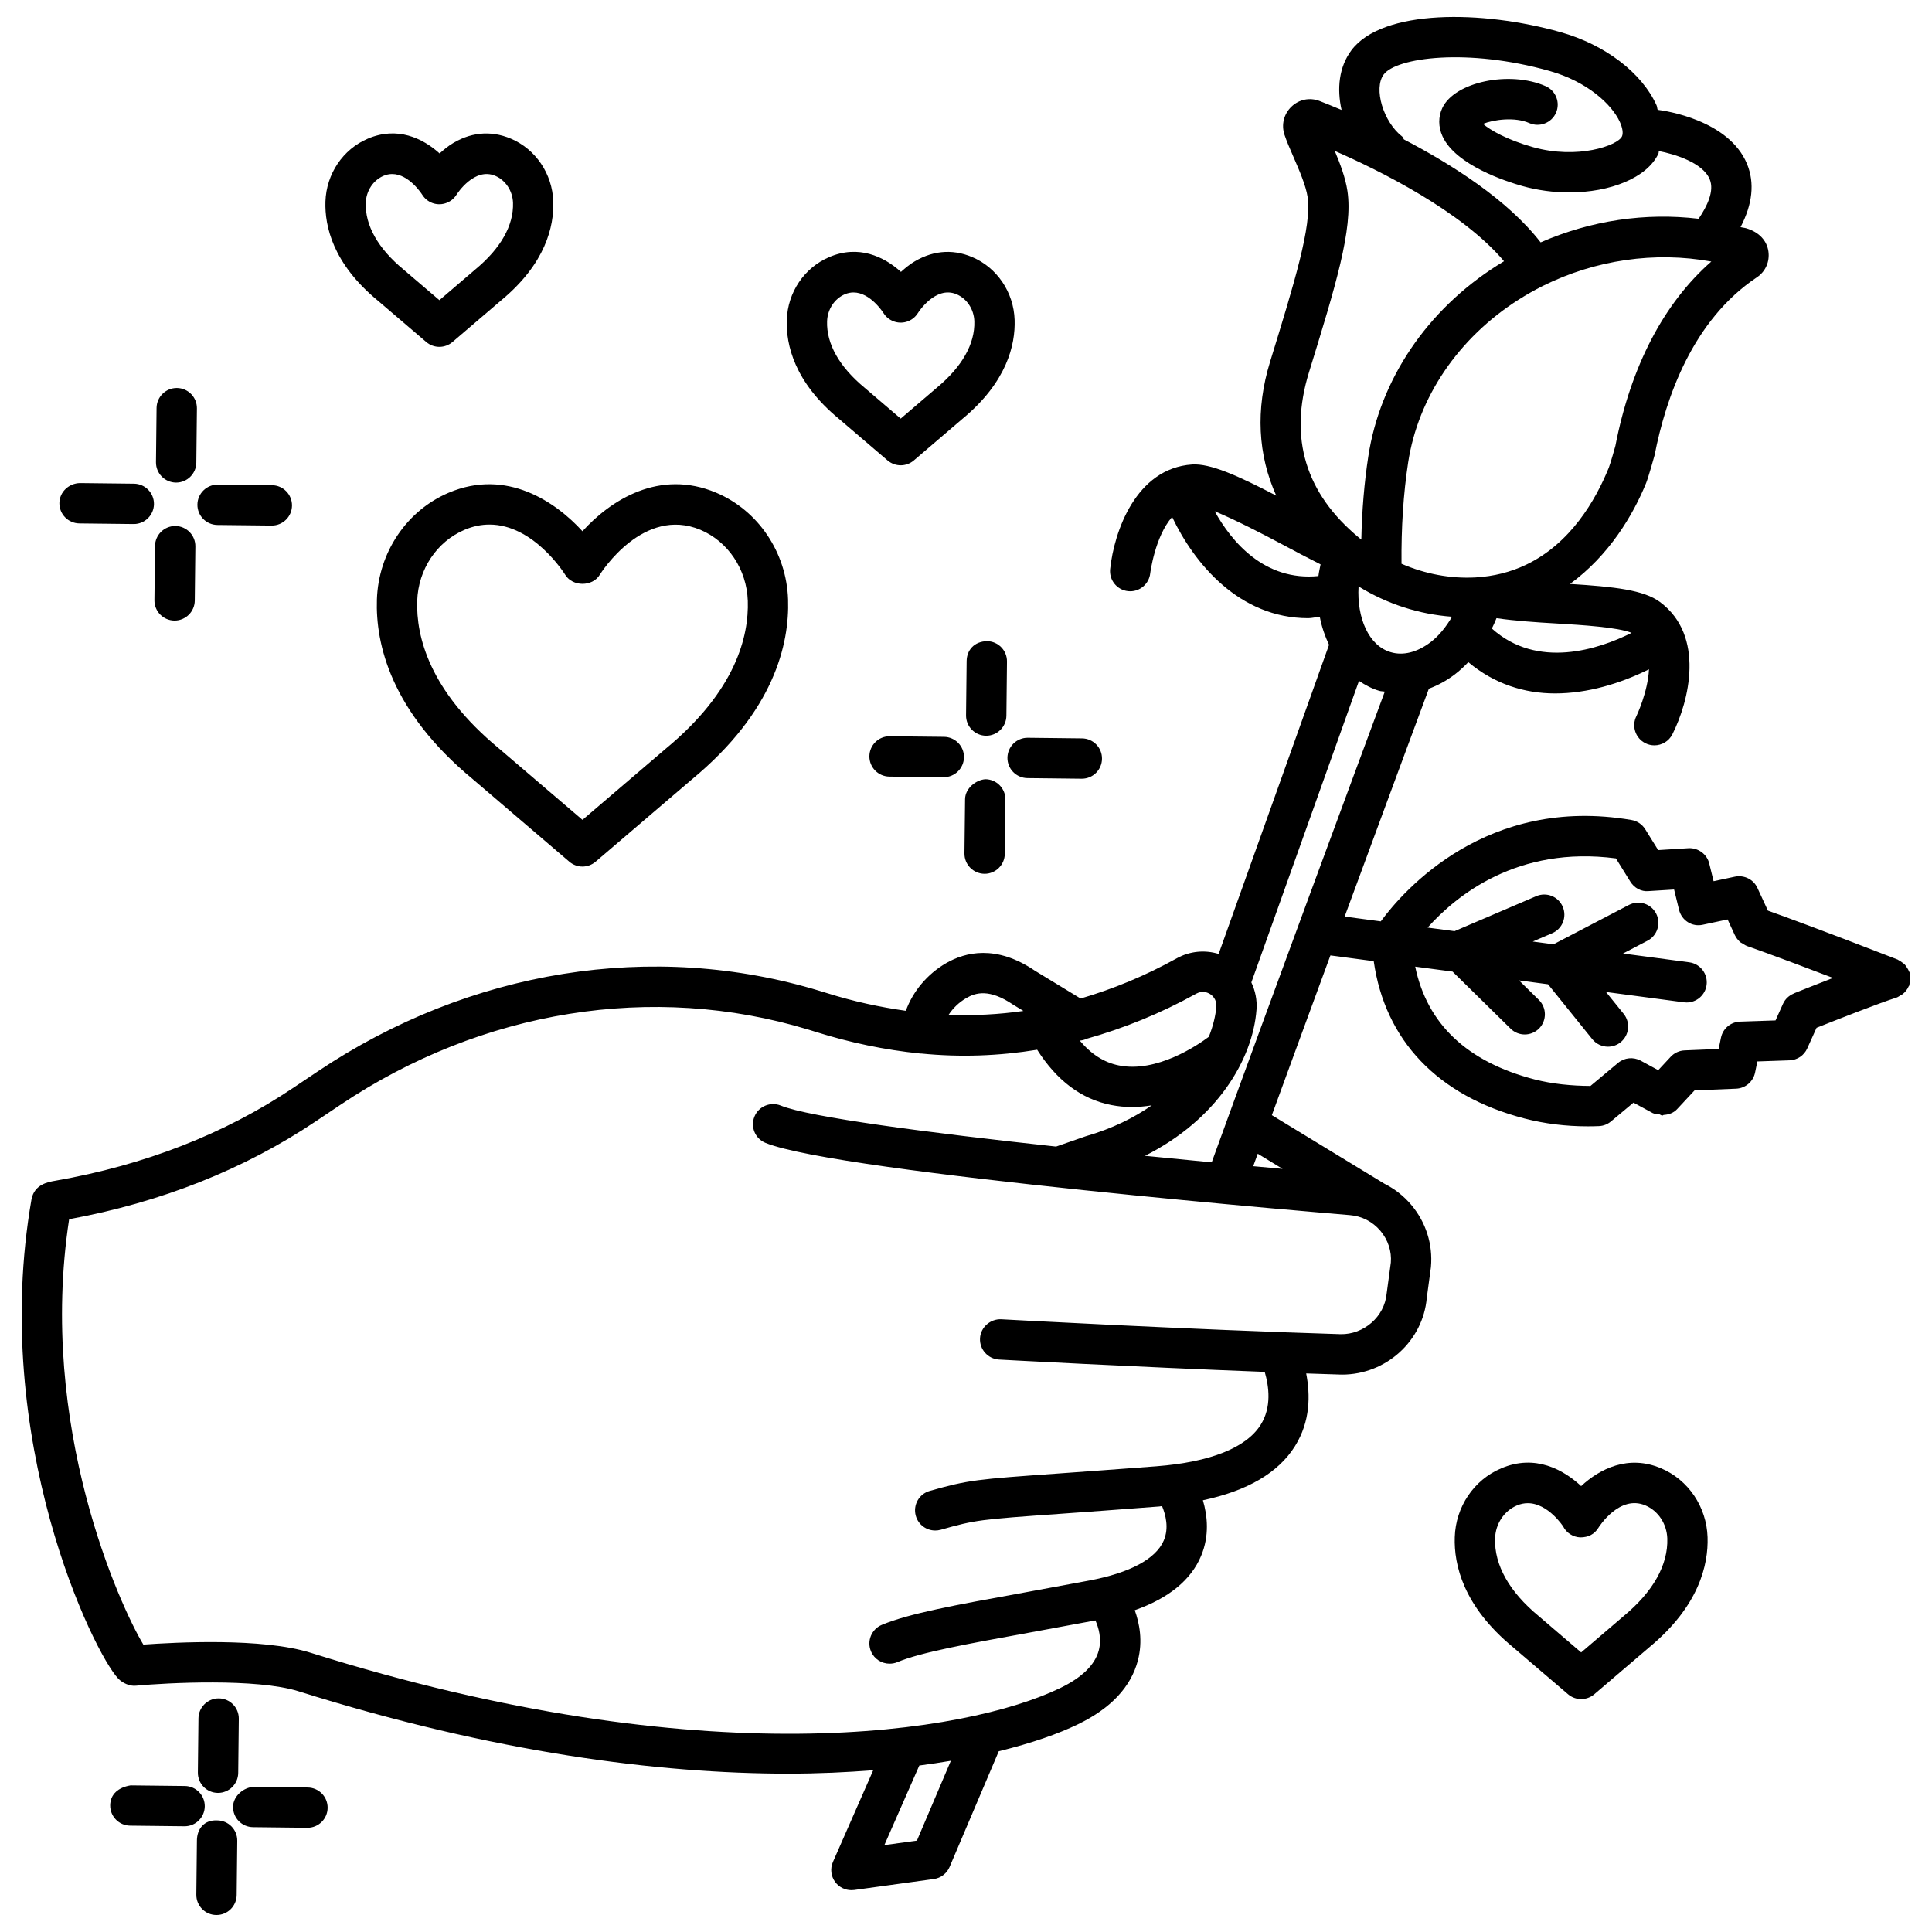 <?xml version="1.0" encoding="UTF-8"?>
<!-- Uploaded to: ICON Repo, www.svgrepo.com, Generator: ICON Repo Mixer Tools -->
<svg width="800px" height="800px" version="1.1" viewBox="144 144 512 512" xmlns="http://www.w3.org/2000/svg">
 <defs>
  <clipPath id="b">
   <path d="m196 626h11v25.902h-11z"/>
  </clipPath>
  <clipPath id="a">
   <path d="m149 148.09h502v496.91h-502z"/>
  </clipPath>
 </defs>
 <path d="m410.86 319.32c0.031-2.953-2.336-5.367-5.285-5.406-3.371 0.074-5.367 2.34-5.406 5.285l-0.156 14.375c-0.031 2.953 2.336 5.367 5.285 5.406h0.059c2.922 0 5.309-2.356 5.348-5.285z"/>
 <path d="m405.16 350.5c-2.414 0.141-5.367 2.336-5.406 5.285l-0.164 14.375c-0.031 2.953 2.336 5.367 5.285 5.406h0.059c2.922 0 5.309-2.356 5.348-5.285l0.164-14.375c0.031-2.953-2.332-5.371-5.285-5.406z"/>
 <path d="m410.98 344.8c-0.031 2.953 2.336 5.367 5.285 5.406l14.375 0.164h0.059c2.922 0 5.309-2.356 5.34-5.285 0.043-2.953-2.328-5.367-5.277-5.406l-14.375-0.164h-0.059c-2.922-0.004-5.309 2.356-5.348 5.285z"/>
 <path d="m394.18 339.27-14.375-0.156h-0.059c-2.922 0-5.309 2.356-5.348 5.285-0.031 2.953 2.336 5.367 5.285 5.406l14.375 0.156h0.059c2.922 0 5.309-2.356 5.348-5.285 0.031-2.953-2.332-5.367-5.285-5.406z"/>
 <path d="m202 594.09h-0.059c-2.922 0-5.309 2.356-5.348 5.277l-0.156 14.375c-0.031 2.953 2.336 5.367 5.285 5.398h0.059c2.922 0 5.309-2.356 5.348-5.277l0.156-14.375c0.031-2.953-2.332-5.367-5.285-5.398z"/>
 <g clip-path="url(#b)">
  <path d="m201.59 626.43c-3.562-0.195-5.367 2.34-5.406 5.277l-0.156 14.391c-0.031 2.953 2.336 5.367 5.285 5.398h0.059c2.922 0 5.309-2.34 5.348-5.277l0.156-14.391c0.031-2.953-2.332-5.371-5.285-5.398z"/>
 </g>
 <path d="m225.54 617.71-14.375-0.164c-2.492 0.117-5.367 2.328-5.406 5.277-0.031 2.953 2.336 5.367 5.285 5.398l14.375 0.164h0.059c2.922 0 5.309-2.34 5.348-5.277 0.031-2.953-2.332-5.371-5.285-5.398z"/>
 <path d="m192.98 617.31-14.375-0.164c-3.207 0.523-5.367 2.312-5.406 5.277-0.031 2.953 2.336 5.367 5.285 5.398l14.375 0.164h0.059c2.922 0 5.309-2.34 5.348-5.277 0.031-2.949-2.332-5.367-5.285-5.398z"/>
 <path d="m190.62 271.89h0.059c2.922 0 5.309-2.356 5.348-5.285l0.156-14.375c0.031-2.953-2.336-5.367-5.285-5.406h-0.059c-2.922 0-5.309 2.356-5.348 5.285l-0.156 14.375c-0.031 2.953 2.332 5.371 5.285 5.406z"/>
 <path d="m190.21 308.46h0.059c2.922 0 5.309-2.356 5.348-5.285l0.156-14.375c0.031-2.953-2.336-5.367-5.285-5.406h-0.059c-2.922 0-5.309 2.356-5.348 5.285l-0.156 14.375c-0.031 2.953 2.332 5.371 5.285 5.406z"/>
 <path d="m201.6 283.12 14.375 0.156h0.059c2.922 0 5.309-2.356 5.348-5.285 0.031-2.953-2.336-5.367-5.285-5.406l-14.375-0.156h-0.059c-2.922 0-5.309 2.356-5.348 5.285-0.031 2.953 2.332 5.367 5.285 5.406z"/>
 <path d="m165.02 282.71 14.375 0.164h0.059c2.922 0 5.309-2.356 5.348-5.285 0.031-2.953-2.336-5.367-5.285-5.406l-14.375-0.164c-2.902 0.082-5.359 2.336-5.406 5.285-0.031 2.953 2.332 5.367 5.285 5.406z"/>
 <path d="m244 223.56 12.965 11.078c1 0.855 2.238 1.281 3.473 1.281 1.238 0 2.477-0.434 3.473-1.281l12.898-11.035c11.805-9.766 14.031-19.641 13.816-26.207-0.238-7.328-4.66-13.867-11.246-16.656-5.43-2.297-11.012-1.699-16.148 1.715-0.434 0.285-1.5 1.098-2.731 2.207-4.535-4.094-11.242-7.231-19.012-3.922-6.59 2.789-11.004 9.336-11.242 16.672-0.211 6.555 2.019 16.43 13.754 26.148zm1.664-32.977c0.785-0.328 1.543-0.469 2.266-0.469 4.445 0 7.812 5.25 7.977 5.504 1.273 2.019 3.711 2.977 6.016 2.289 1.305-0.379 2.379-1.215 3.059-2.312h0.008c0.18-0.305 4.719-7.32 10.23-5.012 2.766 1.172 4.621 3.988 4.734 7.164 0.188 5.988-3.25 12.078-10.02 17.68l-9.492 8.121-9.559-8.164c-6.703-5.555-10.141-11.648-9.953-17.621 0.109-3.191 1.969-6.008 4.734-7.18z"/>
 <path d="m366.26 254.94 12.965 11.086c1 0.852 2.238 1.281 3.473 1.281 1.238 0 2.477-0.434 3.473-1.281l12.898-11.035c11.805-9.766 14.031-19.641 13.816-26.207-0.238-7.328-4.652-13.867-11.242-16.656-5.43-2.312-11.02-1.691-16.148 1.715-0.434 0.285-1.5 1.098-2.731 2.207-4.527-4.094-11.258-7.242-19.004-3.922-6.59 2.789-11.012 9.328-11.25 16.672-0.215 6.562 2.012 16.426 13.75 26.141zm1.66-32.969c0.785-0.328 1.543-0.469 2.266-0.469 4.445 0 7.812 5.25 7.977 5.504 1.273 2.004 3.719 2.945 6.016 2.289 1.305-0.379 2.379-1.215 3.059-2.312h0.008c0.18-0.305 4.703-7.328 10.23-5.012 2.766 1.172 4.621 3.988 4.734 7.164 0.188 5.988-3.25 12.078-10.02 17.68l-9.492 8.121-9.559-8.172c-6.703-5.547-10.141-11.641-9.953-17.609 0.113-3.195 1.969-6.012 4.734-7.184z"/>
 <path d="m584.21 533.12c-8.664-3.711-16.27 0.133-21.191 4.711-4.621-4.297-12.152-8.574-21.176-4.711-7.246 3.043-12.078 10.215-12.316 18.254-0.238 7.277 2.238 18.223 15.328 29.062l14.688 12.555c1 0.863 2.238 1.281 3.473 1.281 1.238 0 2.477-0.418 3.473-1.266l14.645-12.512c13.152-10.902 15.629-21.848 15.391-29.125-0.262-8.035-5.094-15.207-12.312-18.25zm-9.961 39.188-11.227 9.602-11.273-9.648c-7.785-6.441-11.766-13.539-11.543-20.551 0.117-3.879 2.387-7.32 5.801-8.754 0.984-0.418 1.938-0.598 2.863-0.598 5.383 0 9.352 6.129 9.363 6.129 0.863 1.73 2.609 2.848 4.535 2.938 2.223 0 3.773-0.879 4.789-2.492 0.223-0.371 5.652-8.902 12.496-5.981 3.387 1.434 5.668 4.875 5.801 8.77 0.219 7-3.762 14.102-11.605 20.586z"/>
 <path d="m262.95 274.56c-11.184 4.727-18.668 15.852-19.066 28.324-0.387 11.797 3.711 29.637 25.367 47.57l25.633 21.914c1 0.852 2.238 1.281 3.473 1.281 1.238 0 2.477-0.434 3.473-1.281l25.582-21.867c21.719-17.977 25.82-35.82 25.434-47.621-0.402-12.48-7.891-23.59-19.059-28.316-15.039-6.344-27.969 1.969-35.43 10.215-7.102-7.773-20.047-16.703-35.406-10.219zm30.875 21.816c1.953 3.117 7.129 3.133 9.082 0 0.461-0.754 11.641-18.281 26.715-11.973 7.344 3.109 12.273 10.5 12.551 18.82 0.305 9.418-3.191 23.828-21.637 39.098l-22.176 18.953-22.227-19c-18.379-15.227-21.875-29.637-21.57-39.047 0.27-8.32 5.195-15.711 12.555-18.828 2.297-0.977 4.504-1.387 6.598-1.387 11.602 0.004 19.707 12.723 20.109 13.363z"/>
 <g clip-path="url(#a)">
  <path d="m650.13 402.35c-0.039-0.223 0-0.441-0.07-0.66-0.031-0.098-0.102-0.16-0.137-0.254-0.133-0.352-0.332-0.66-0.535-0.977-0.176-0.277-0.332-0.559-0.551-0.797-0.219-0.238-0.488-0.41-0.75-0.605-0.301-0.223-0.586-0.441-0.926-0.594-0.098-0.043-0.16-0.129-0.262-0.168-19.832-7.703-30.258-11.5-34.383-12.969l-2.777-6.016c-1.027-2.266-3.519-3.488-5.965-2.988l-5.652 1.207-1.148-4.684c-0.598-2.496-2.969-4.207-5.516-4.062l-8.023 0.5-3.43-5.523c-0.805-1.297-2.117-2.191-3.641-2.453-38.371-6.57-60.375 18.637-66.438 26.867l-9.578-1.27c10.738-29.145 19.992-54.117 22.32-60.395 2.348-0.863 4.656-2.109 6.856-3.773 1.277-0.965 2.461-2.082 3.594-3.258 6.887 5.777 14.852 8.285 22.992 8.285 8.59 0 17.266-2.602 24.891-6.391-0.301 6.066-3.293 12.324-3.34 12.422-1.328 2.633-0.254 5.848 2.387 7.164 0.762 0.387 1.582 0.566 2.387 0.566 1.953 0 3.832-1.074 4.769-2.93 4.445-8.805 8.738-26.105-3.281-35.051-4.301-3.199-12.102-4.062-23.859-4.793 10.344-7.543 16.719-18.23 20.191-26.777 0.609-1.527 2.133-6.957 2.238-7.367 2.969-15.219 10.066-35.742 27.082-47.102 2.297-1.52 3.473-4.168 3.07-6.91-0.402-2.758-2.371-5.055-5.859-6.098-0.496-0.148-1.02-0.168-1.52-0.305 3.172-6.086 3.785-11.699 1.727-16.727-4.801-11.684-21.711-14.121-23.637-14.359-0.02-0.004-0.035 0.008-0.051 0.004-0.156-0.414-0.117-0.812-0.309-1.227-3.906-8.625-13.645-16.039-25.395-19.355-20.727-5.867-47.242-6.18-55.457 4.789-3.332 4.445-3.871 10.234-2.613 15.816-2.477-1.043-4.606-1.902-5.797-2.359-2.668-1.043-5.504-0.41-7.484 1.492-2.012 1.93-2.731 4.769-1.848 7.441 0.539 1.617 1.387 3.617 2.34 5.785 1.551 3.578 3.324 7.637 3.789 10.707 1.148 7.664-3.473 22.637-9.945 43.672-3.906 12.66-3.227 24.73 1.633 35.477-10.281-5.367-17.504-8.562-22.301-8.254-14.941 1.016-20.684 17.887-21.711 27.699-0.312 2.93 1.805 5.555 4.742 5.867 0.195 0.023 0.387 0.031 0.566 0.031 2.699 0 5.012-2.027 5.309-4.766 0.023-0.133 1.238-9.73 5.801-14.926 5.879 12.363 17.828 26.824 36.07 26.824 0.965 0 2.055-0.297 3.062-0.379 0.5 2.672 1.363 5.141 2.453 7.441l-29.254 81.922c-3.652-1.121-7.641-0.754-11.078 1.145-8.434 4.684-16.93 8.156-25.5 10.672l-12.109-7.367c-10.266-6.981-18.477-4.938-23.547-2.004-5.027 2.918-8.805 7.5-10.668 12.621-6.879-0.98-13.836-2.465-20.914-4.695-0.023 0-1.789-0.543-1.812-0.551-44.305-13.48-92.852-5.703-133.13 21.316l-6.473 4.34c-18.184 12.215-39.398 20.488-63.035 24.621-1.938 0.328-5.547 0.941-6.332 4.875-11.125 63.676 16.508 120.39 23.004 127.1 1.117 1.164 3.078 2.043 4.699 1.848 8.203-0.762 31.918-2.012 43.035 1.477 51.723 16.254 95.422 21.832 129.77 21.832 8.074 0 15.531-0.355 22.551-0.906l-10.672 24.301c-0.785 1.773-0.539 3.832 0.625 5.367 1.02 1.344 2.602 2.117 4.266 2.117 0.238 0 0.484-0.016 0.73-0.043l21.102-2.906c1.863-0.254 3.453-1.477 4.191-3.207l13.031-30.664c8.758-2.133 15.801-4.625 20.977-7.137 8.707-4.207 14.047-9.902 15.883-16.91 1.352-5.188 0.41-9.887-0.824-13.324 9.004-3.188 14.902-8 17.574-14.383 2.273-5.406 1.672-10.734 0.48-14.754 11.73-2.481 19.965-7.25 24.395-14.324 4.137-6.602 4.07-13.621 2.981-19.285 2.977 0.102 5.934 0.199 8.828 0.289 0.238 0.016 0.461 0.016 0.688 0.016 11.633 0 21.445-8.902 22.441-20.324l1.102-8.172c0.539-6.023-1.328-11.887-5.234-16.508-2.004-2.371-4.426-4.242-7.113-5.59l-29.812-18.16c4.969-13.613 10.316-28.195 15.52-42.332l11.477 1.523c2.984 20.941 16.914 35.707 39.965 41.695 5.352 1.387 10.961 2.074 16.703 2.074 1 0 2-0.016 2.996-0.059 1.18-0.043 2.297-0.477 3.207-1.238l5.965-4.981 5.113 2.773c0.504 0.27 1.062 0.168 1.602 0.27 0.336 0.062 0.609 0.371 0.949 0.371 0.133 0 0.227-0.145 0.355-0.156 1.328-0.086 2.609-0.516 3.551-1.543l4.621-4.965 11.02-0.449c2.445-0.105 4.519-1.863 5.012-4.266l0.609-2.953 8.516-0.297c2.043-0.059 3.863-1.281 4.699-3.148l2.473-5.477c4.762-1.891 16.707-6.594 21.164-7.988 0.379-0.117 0.672-0.359 1.004-0.551 0.176-0.102 0.348-0.16 0.512-0.281 0.777-0.566 1.359-1.301 1.734-2.168 0.031-0.066 0.105-0.094 0.133-0.164 0.086-0.219 0.062-0.445 0.113-0.668 0.09-0.359 0.176-0.707 0.188-1.086 0.008-0.383-0.055-0.746-0.121-1.117zm-127.05-88.133c-3.519 2.652-7.231 3.609-10.543 2.609-5.801-1.703-8.992-9.051-8.504-17.422 7.641 4.711 16.098 7.394 24.777 8.035-1.59 2.676-3.457 5.059-5.731 6.777zm53.305-2.504c-8.703 4.367-24.926 9.738-37.027-1.148 0.449-0.891 0.844-1.809 1.227-2.746 4.828 0.707 10.402 1.094 15.945 1.41 6.742 0.395 16.309 1.008 19.855 2.484zm-4.289-49.555s-1.254 4.547-1.758 5.816c-3.504 8.617-10.141 20.07-21.922 25.691-4.055 1.945-8.559 3.078-13.391 3.356-6.637 0.363-13.348-0.91-19.609-3.617-0.09-9.559 0.492-18.574 1.758-26.84 2.641-17.289 13.332-33.031 29.316-43.184 2.027-1.281 4.102-2.461 6.234-3.535 0.105-0.043 0.195-0.09 0.285-0.141 13.777-6.828 29.539-9.141 44.512-6.398-12.602 11.027-21.352 27.832-25.426 48.852zm-61.391-98.426c3.356-4.488 22.16-7.082 44.004-0.91 9.855 2.781 16.418 8.773 18.566 13.488 0.73 1.602 0.941 3.043 0.551 3.856-1.148 2.402-11.734 6.16-23.574 2.824-6.875-1.938-11.332-4.504-13.242-6.164 2.758-1.109 8.379-1.93 12.289-0.203 2.652 1.172 5.859-0.016 7.055-2.731 1.191-2.699-0.031-5.852-2.731-7.055-9.543-4.207-24.098-1.148-27.379 5.742-1.117 2.356-1.102 5.031 0.031 7.531 3.488 7.68 17.016 12.02 21.086 13.168 4.117 1.164 8.379 1.715 12.48 1.715 10.887 0 20.625-3.863 23.652-10.258 0.102-0.215 0.047-0.48 0.137-0.699 4.043 0.777 11.66 3.031 13.477 7.508 1.238 3.031-0.633 7.016-2.953 10.434-14.062-1.688-28.523 0.426-41.871 6.254-8.762-11.309-23.508-20.641-36.219-27.277-0.199-0.215-0.18-0.543-0.422-0.73-5.043-3.856-7.711-12.797-4.938-16.492zm-17.309 132.92c-14.258 1.426-23.043-9.109-27.488-17.164 5.269 2.176 12.641 5.953 17.836 8.742 3.602 1.938 7.012 3.719 10.223 5.332-0.203 1.035-0.453 2.066-0.57 3.09zm-2.512-53.953c7.055-22.891 11.719-38.012 10.199-48.09-0.523-3.496-1.91-7.18-3.356-10.617 11.887 5.195 33.656 15.965 44.855 29.234-0.609 0.371-1.223 0.746-1.836 1.133-18.594 11.809-31.031 30.25-34.133 50.598-1.059 6.91-1.684 14.293-1.848 22.039-0.223-0.172-0.434-0.344-0.641-0.523-14.137-11.711-18.609-26.332-13.242-43.773zm-60.699 177.06c0.656-0.051 1.262-0.215 1.855-0.496 9.758-2.758 19.422-6.637 29.023-11.957 1.668-0.91 3.07-0.215 3.609 0.117 0.551 0.352 1.805 1.371 1.668 3.316-0.172 2.262-0.797 5.031-1.992 8.023-2.902 2.176-13.801 9.625-23.836 7.582-3.957-0.777-7.363-3.008-10.359-6.578 0.008 0 0.02-0.004 0.031-0.008zm-30.105-11.262c2.453-1.434 6.078-2.543 12.406 1.746l2.727 1.664c-6.535 0.941-13.129 1.285-19.809 1.008 1.152-1.746 2.731-3.285 4.676-4.418zm-13.086 223.29-8.625 1.18 9.258-21.086c2.918-0.375 5.676-0.801 8.363-1.258zm122.82-161.62c2.043 2.414 3.027 5.504 2.773 8.426l-1.102 8.156c-0.551 6.262-6.129 10.93-12.184 10.824-39.754-1.207-89.457-3.922-89.957-3.953-2.848-0.133-5.473 2.09-5.629 5.039-0.156 2.953 2.102 5.473 5.047 5.637 0.418 0.027 35.551 1.938 70.402 3.266 1.152 3.945 1.84 9.387-1.066 14.016-3.816 6.098-13.391 9.902-27.676 11.004-11.125 0.852-19.566 1.445-26.141 1.922-21.332 1.52-23.562 1.668-33.902 4.609-2.84 0.805-4.488 3.773-3.676 6.606 0.664 2.356 2.805 3.879 5.137 3.879 0.484 0 0.969-0.059 1.461-0.195 9.273-2.641 10.543-2.731 31.738-4.234 6.59-0.477 15.047-1.074 26.184-1.938 0.266-0.02 0.469-0.082 0.734-0.105 0.941 2.301 1.883 5.762 0.457 9.113-2.102 4.891-8.934 8.574-19.758 10.617l-17.523 3.238c-18.184 3.297-30.195 5.488-37.453 8.516-2.723 1.148-4.004 4.281-2.863 6.996 0.855 2.059 2.84 3.281 4.93 3.281 0.695 0 1.387-0.117 2.066-0.402 6.172-2.594 18.363-4.801 35.246-7.875l17.242-3.184c0.82 1.891 1.727 4.824 0.875 7.988-1.027 3.816-4.457 7.156-10.168 9.918-24.695 11.973-94.348 23.484-198.7-9.336-12.766-4.012-35.84-2.758-44.32-2.16-6.023-9.992-28.07-57.711-19.668-112.73 24.41-4.488 46.391-13.211 65.367-25.945l6.473-4.34c37.609-25.23 82.844-32.473 124.07-19.969l1.691 0.523c9.418 2.973 18.652 4.859 27.75 5.793 0.027 0.004 0.047 0.02 0.074 0.02 0.133 0.016 0.27 0.016 0.402 0.016 0.004 0 0.008-0.008 0.012-0.008 10.402 1.027 20.617 0.641 30.703-1.008 5.117 8.066 11.668 13.113 19.656 14.656 1.836 0.359 3.652 0.523 5.457 0.523 1.789 0 3.547-0.164 5.262-0.441-4.664 3.242-10.367 6.137-17.562 8.211l-7.805 2.715c-33.617-3.644-65.441-7.777-72.957-10.871-2.723-1.09-5.848 0.18-6.973 2.922-1.117 2.731 0.18 5.848 2.914 6.965 19.371 7.961 153.52 19.043 154.86 19.148 3.18 0.25 6.043 1.727 8.102 4.156zm-25.914-16.41c-2.519-0.227-5.066-0.453-7.785-0.703 0.395-1.09 0.797-2.195 1.203-3.309zm-18.785-1.727c-5.688-0.539-11.641-1.121-17.691-1.73 18.938-9.523 28.574-25.371 29.566-38.773 0.188-2.519-0.328-4.977-1.367-7.176l28.523-79.91c1.656 1.113 3.418 2.062 5.383 2.641 0.477 0.141 0.973 0.105 1.453 0.207-7.219 19.469-30.336 81.906-45.867 124.74zm154.42-44.836c-0.012 0.004-0.023 0.008-0.035 0.012-0.016 0.008-0.086 0.035-0.098 0.039-0.027 0.012-0.035 0.047-0.062 0.059-1.203 0.508-2.242 1.422-2.816 2.699l-1.984 4.414-9.41 0.32c-2.477 0.082-4.562 1.848-5.055 4.266l-0.609 2.984-9.035 0.371c-1.402 0.059-2.731 0.672-3.684 1.699l-3.297 3.547-4.664-2.531c-1.938-1.027-4.297-0.805-5.981 0.598l-7.32 6.113c-5.039-0.031-10.082-0.523-14.793-1.73-17.926-4.652-28.5-14.719-31.648-29.887l9.898 1.312 15.387 15.125c1.043 1.027 2.387 1.535 3.742 1.535 1.387 0 2.758-0.539 3.816-1.598 2.059-2.109 2.027-5.496-0.074-7.559l-5.254-5.164 7.68 1.02 11.727 14.543c1.059 1.312 2.609 2 4.16 2 1.18 0 2.371-0.387 3.356-1.18 2.297-1.863 2.652-5.227 0.805-7.523l-4.68-5.797 20.664 2.742c0.238 0.031 0.477 0.043 0.699 0.043 2.641 0 4.938-1.953 5.293-4.644 0.387-2.922-1.668-5.613-4.594-6.004l-17.555-2.328 6.504-3.398c2.609-1.363 3.625-4.594 2.266-7.211-1.371-2.617-4.594-3.617-7.219-2.258l-19.965 10.422-5.504-0.73 5.141-2.199c2.715-1.164 3.965-4.301 2.805-7.016-1.148-2.707-4.281-3.973-7.008-2.812l-21.668 9.277-7.137-0.945c7.547-8.441 23.77-21.773 49.906-18.336l3.816 6.152c1.027 1.676 2.906 2.723 4.859 2.512l6.742-0.418 1.312 5.375c0.688 2.805 3.43 4.609 6.309 3.957l6.562-1.402 1.938 4.199c0.008 0.016 0.023 0.023 0.031 0.039 0.27 0.574 0.66 1.078 1.117 1.523 0.047 0.043 0.07 0.109 0.117 0.152 0.254 0.23 0.59 0.359 0.891 0.539 0.301 0.18 0.574 0.41 0.906 0.527 0.027 0.008 0.043 0.031 0.07 0.043 0.074 0.023 6.543 2.242 22.871 8.473-5.129 1.988-9.617 3.785-10.242 4.039z"/>
 </g>
</svg>